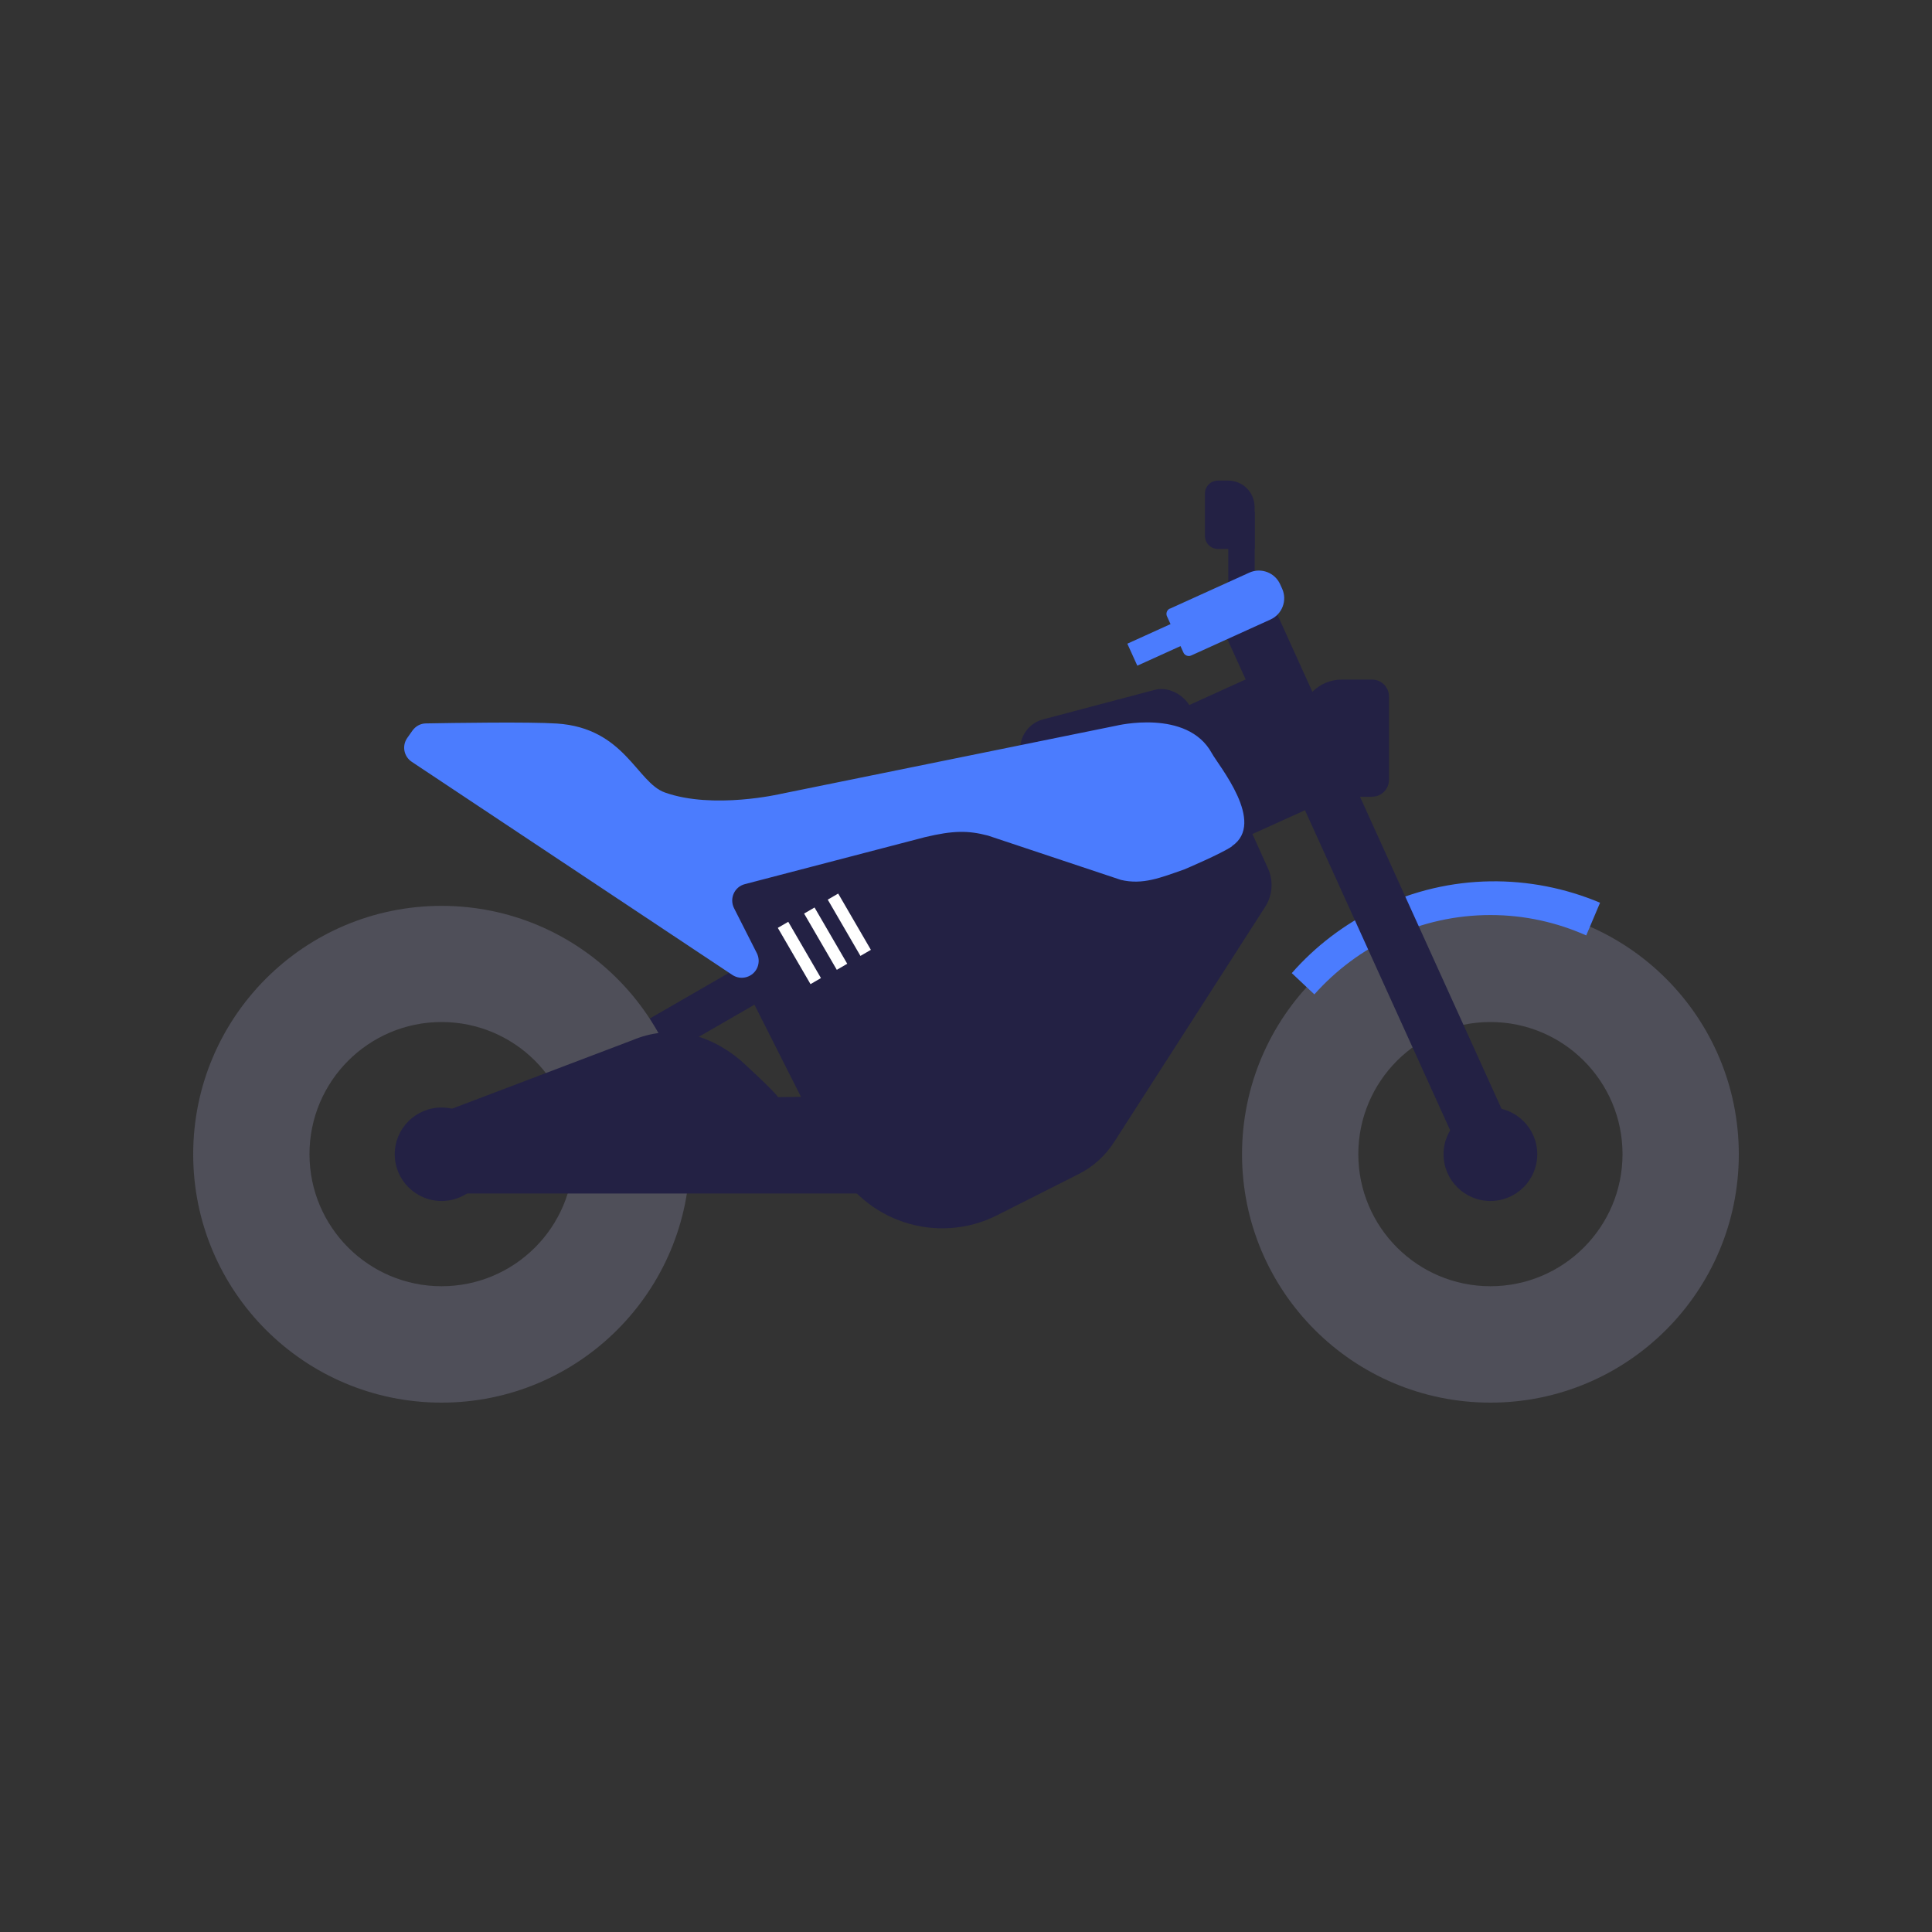 <?xml version="1.0" encoding="UTF-8"?>
<svg id="hand_with_pen" data-name="hand with pen" xmlns="http://www.w3.org/2000/svg" version="1.1" viewBox="0 0 160 160">
  <rect x="0" y="0" width="160" height="160" fill="#333333" stroke="none"/>
  <defs>
    <style>
      .cls-1 {
        fill: #4f4f59;
      }

      .cls-1, .cls-2, .cls-3, .cls-4, .cls-5 {
        stroke-width: 0px;
      }

      .cls-2 {
        fill: #4b7cfe;
      }

      .cls-3 {
        fill: #232144;
      }

      .cls-4 {
        fill: #4b7cfe;
      }

      .cls-5 {
        fill: #fff;
      }
    </style>
  </defs>
  <rect class="cls-3" x="84.41" y="58.27" width="14.65" height="5.72" rx="2.54" ry="2.54" transform="translate(-12.58 25.47) rotate(-14.81)"/>
  <path class="cls-3" d="M103.72,69.07l4.86-2.2-4.92-10.83-14.82,6.73c-1.65-.06-3.16.68-4.73,1.48l-26.78,8.75,11.7,23.18c2.5,4.98,8.58,6.97,13.55,4.46l6.75-3.41c1.2-.6,2.21-1.52,2.93-2.64l10.34-16.1,2.17-3.38c.62-.96.71-2.17.23-3.21l-1.28-2.83Z"/>
  <rect class="cls-3" x="60.85" y="70.9" width="3.34" height="20.71" transform="translate(101.63 -13.52) rotate(60)"/>
  <path class="cls-1" d="M36.57,75.02c-11.36,0-20.57,9.21-20.57,20.57s9.21,20.57,20.57,20.57,20.57-9.21,20.57-20.57-9.21-20.57-20.57-20.57ZM36.57,106.52c-6.04,0-10.94-4.9-10.94-10.94s4.9-10.94,10.94-10.94,10.94,4.9,10.94,10.94-4.9,10.94-10.94,10.94Z"/>
  <path class="cls-1" d="M123.43,75.02c-11.36,0-20.57,9.21-20.57,20.57s9.21,20.57,20.57,20.57,20.57-9.21,20.57-20.57-9.21-20.57-20.57-20.57ZM123.43,106.52c-6.04,0-10.94-4.9-10.94-10.94s4.9-10.94,10.94-10.94,10.94,4.9,10.94,10.94-4.9,10.94-10.94,10.94Z"/>
  <path class="cls-3" d="M64.44,90.87c-.3-.5-3.11-3.06-3.11-3.06-2.8-2.33-5.93-2.93-8.92-1.68,0,0,0,0,0,0l-16.35,6.21c-1.49,0-2.7,1.27-2.7,2.83v.84c0,1.57,1.21,2.83,2.7,2.83h35.38v-7.05c0-.55-.45-1-1-1l-6,.07Z"/>
  <ellipse class="cls-3" cx="123.43" cy="95.59" rx="3.88" ry="3.87"/>
  <path class="cls-3" d="M109.09,56.28h2.48c1.91,0,3.46,1.55,3.46,3.46v2.82c0,1.89-1.53,3.43-3.43,3.43h-2.51c-.77,0-1.4-.63-1.4-1.4v-6.9c0-.77.63-1.4,1.4-1.4Z" transform="translate(222.72 122.27) rotate(180)"/>
  <path class="cls-2" d="M131.36,77.48l1.15-2.72c-5.72-2.41-12.41-2.46-18.43.44-2.79,1.35-5.18,3.2-7.1,5.39l1.87,1.76c3.58-4.02,8.78-6.57,14.59-6.57,2.83,0,5.5.61,7.93,1.69Z"/>
  <rect class="cls-3" x="110.8" y="49.81" width="4.61" height="45.57" transform="translate(-19.89 53.22) rotate(-24.4)"/>
  <ellipse class="cls-3" cx="36.57" cy="95.59" rx="3.88" ry="3.87"/>
  <rect class="cls-5" x="65.7" y="76.23" width="1" height="5.39" transform="translate(-30.69 43.94) rotate(-30.16)"/>
  <rect class="cls-5" x="67.88" y="75.04" width="1" height="5.39" transform="translate(-29.8 44.88) rotate(-30.16)"/>
  <rect class="cls-5" x="69.83" y="73.89" width="1" height="5.39" transform="translate(-28.95 45.7) rotate(-30.16)"/>
  <path class="cls-4" d="M102.03,70.07c2.84-1.94-1.1-6.65-1.67-7.69-2.03-3.72-7.92-2.28-7.92-2.28l-27.75,5.64s-5.62,1.32-9.63-.11c-2.33-.83-3.32-5.34-8.94-5.71-2.28-.15-8.7-.05-10.84-.01-.45,0-.86.23-1.12.59l-.43.61c-.46.65-.29,1.54.37,1.98l26.55,17.65c.74.49,1.75.18,2.08-.64h0c.15-.38.13-.8-.05-1.16l-1.89-3.73c-.4-.8.03-1.77.9-1.99l14.91-3.89c2.35-.56,3.58-.56,5.22-.13l11.01,3.67c1.8.42,3.23-.16,5.25-.87,0,0,3.05-1.29,3.95-1.91Z"/>
  <rect class="cls-3" x="99.82" y="44.27" width="5.98" height="2.19" transform="translate(57.45 148.18) rotate(-90)"/>
  <path class="cls-3" d="M100.87,39.8h.84c1.21,0,2.19.98,2.19,2.19v3.47h-3.04c-.59,0-1.07-.48-1.07-1.07v-3.52c0-.59.48-1.07,1.07-1.07Z"/>
  <path class="cls-4" d="M97.38,48.42h7.22c1.07,0,1.93.87,1.93,1.93v.4c0,1.07-.87,1.93-1.93,1.93h-7.22c-.26,0-.48-.22-.48-.48v-3.31c0-.26.22-.48.48-.48Z" transform="translate(-11.8 46.54) rotate(-24.4)"/>
  <rect class="cls-4" x="93.51" y="51.98" width="5.98" height="2" transform="translate(-13.27 44.6) rotate(-24.4)"/>
</svg>